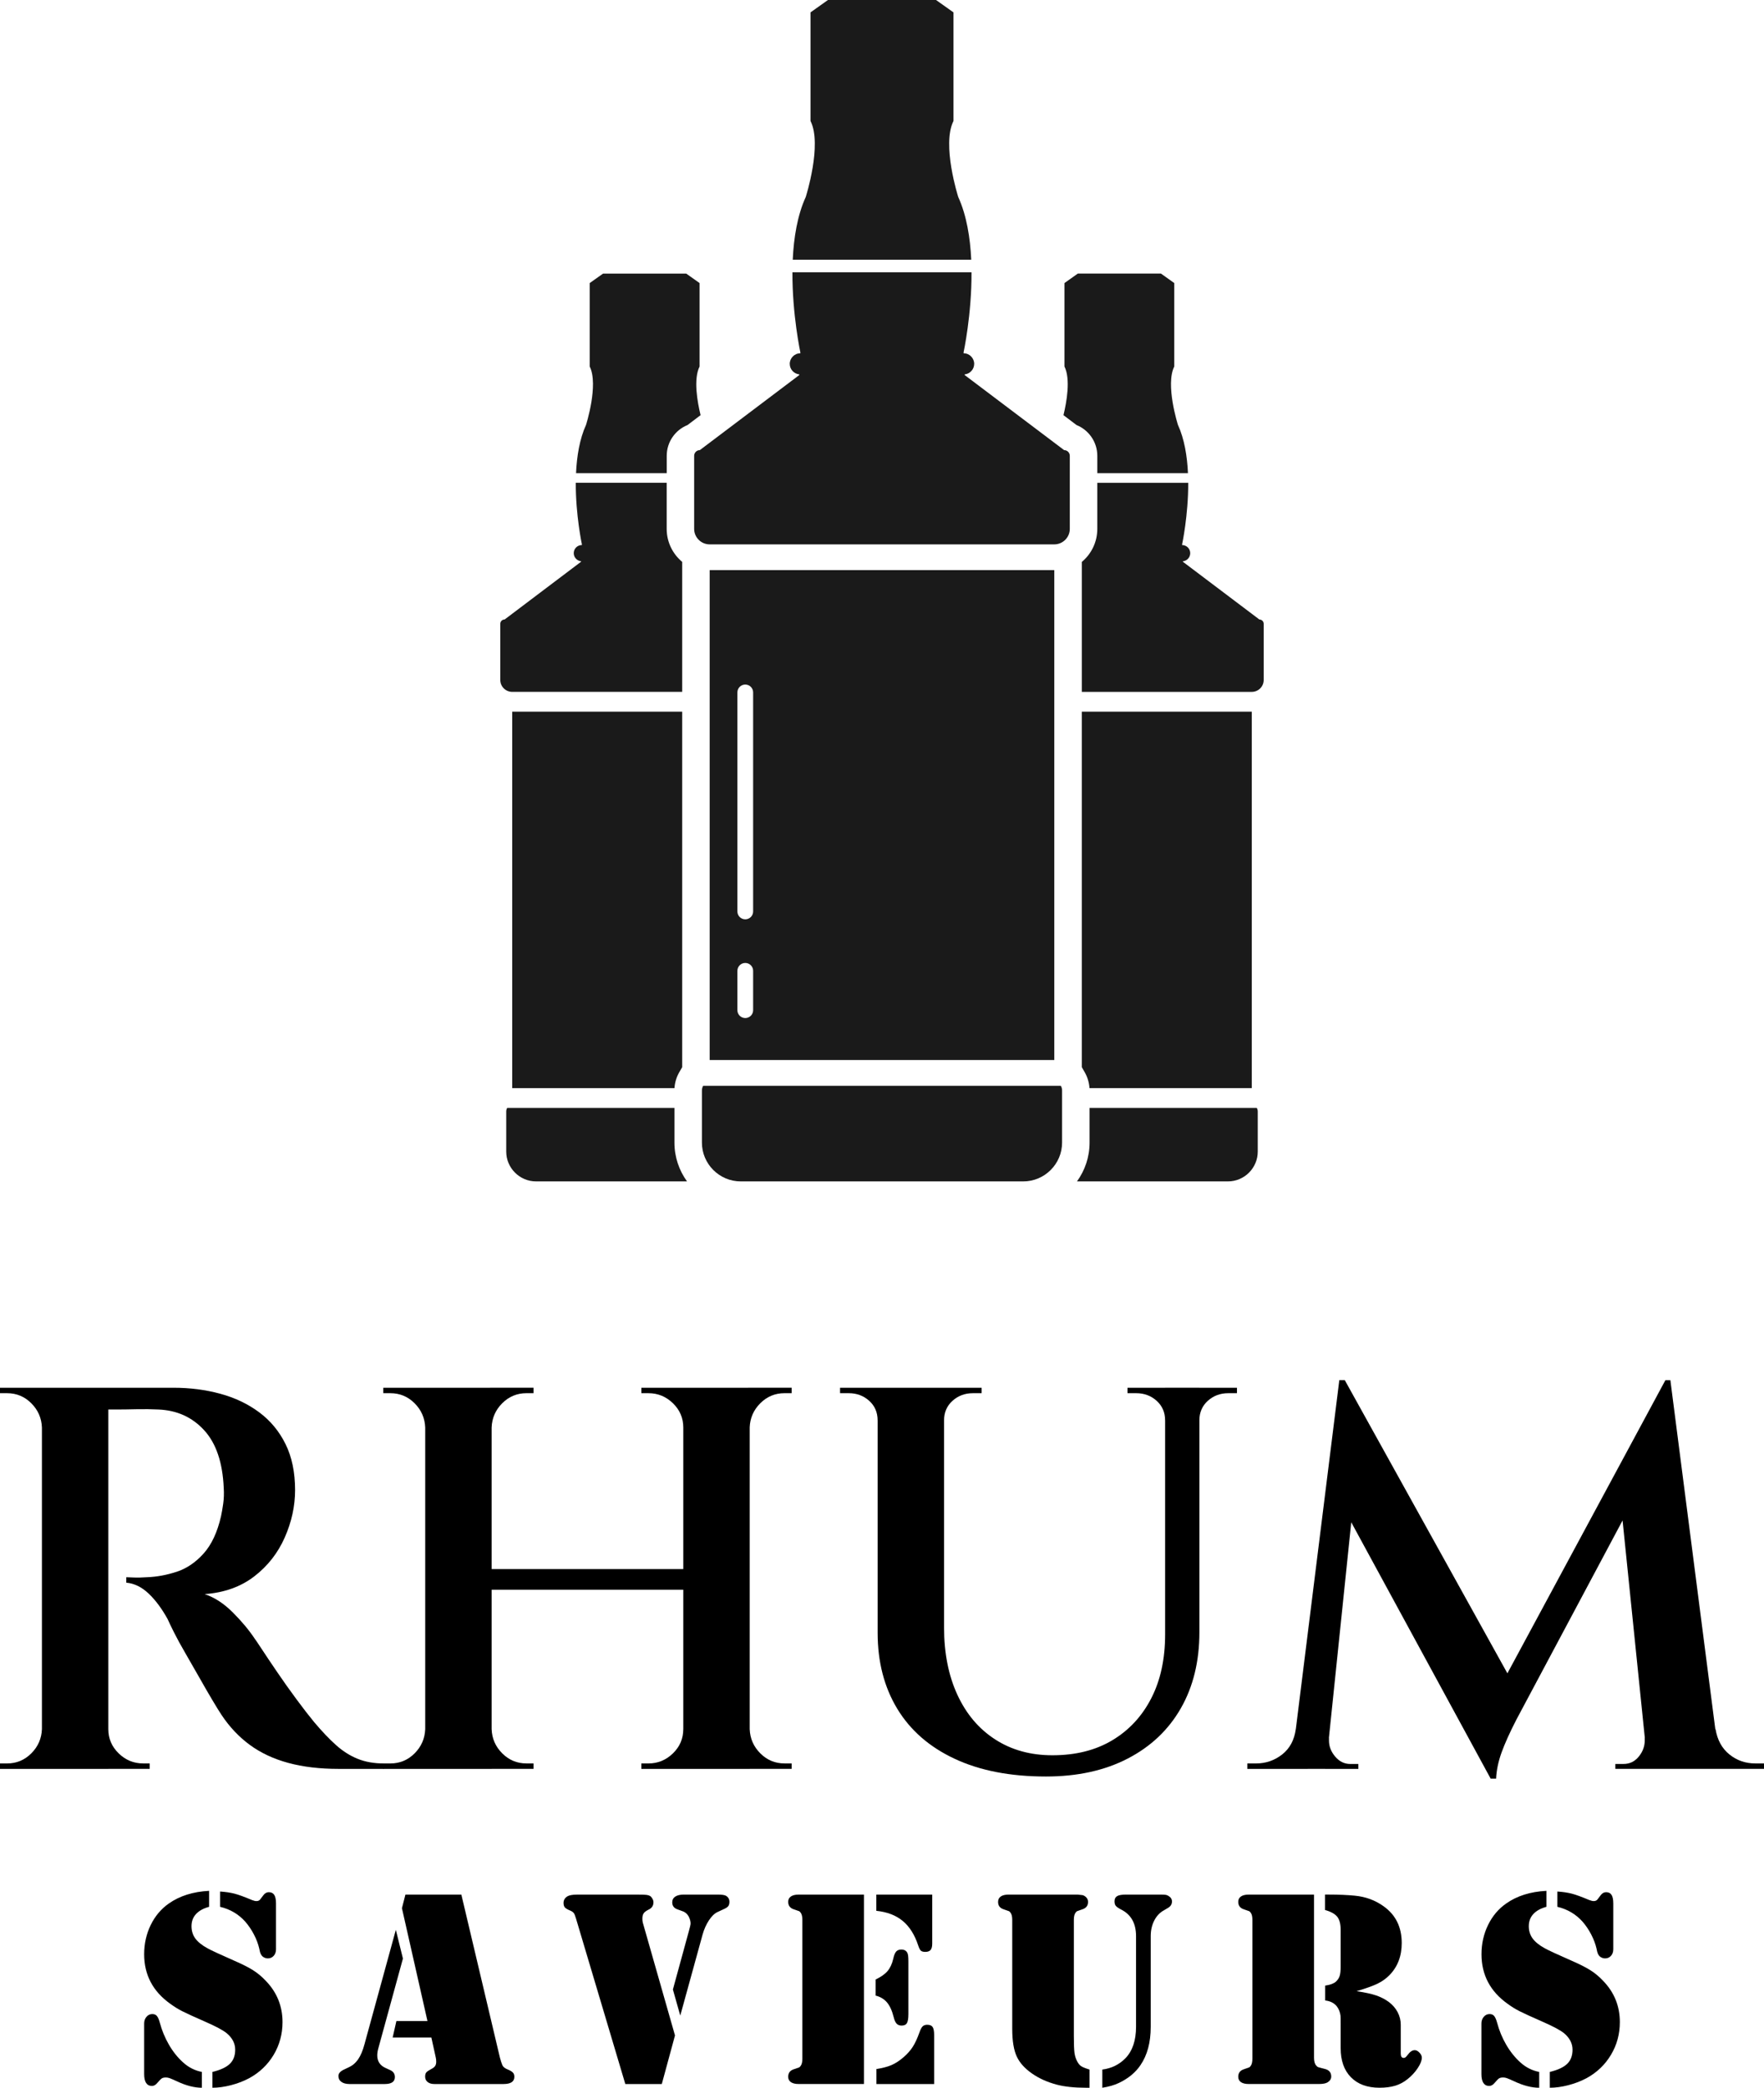 <?xml version="1.0" encoding="utf-8"?>
<!-- Generator: Adobe Illustrator 16.0.0, SVG Export Plug-In . SVG Version: 6.00 Build 0)  -->
<!DOCTYPE svg PUBLIC "-//W3C//DTD SVG 1.1//EN" "http://www.w3.org/Graphics/SVG/1.1/DTD/svg11.dtd">
<svg version="1.1" id="Calque_1" xmlns="http://www.w3.org/2000/svg" xmlns:xlink="http://www.w3.org/1999/xlink" x="0px" y="0px"
	 width="106.983px" height="126.61px" viewBox="40.509 -96.5 106.983 126.61" enable-background="new 40.509 -96.5 106.983 126.61"
	 xml:space="preserve">
<g>
	<g>
		<path fill-rule="evenodd" clip-rule="evenodd" fill="#1A1A1A" d="M108.396-24.855h-2.571c0.48-0.662,0.764-1.474,0.764-2.351
			v-2.104h10.14c0.04,0.063,0.06,0.136,0.06,0.216v2.432c0,0.994-0.812,1.807-1.807,1.807H108.396L108.396-24.855z M79.604-24.855
			h-6.585c-0.995,0-1.808-0.813-1.808-1.807v-2.432c0-0.08,0.022-0.153,0.059-0.216h10.143v2.104c0,0.877,0.283,1.689,0.763,2.351
			H79.604L79.604-24.855z M75.445-67.805c0.046-1.025,0.215-2.069,0.605-2.927c0,0,0.778-2.431,0.223-3.542v-5.06l0.812-0.575h2.52
			h2.52l0.812,0.575v5.06c-0.383,0.766-0.132,2.16,0.061,2.951l-0.793,0.6c-0.739,0.297-1.26,1.021-1.26,1.865v1.053H75.445
			L75.445-67.805z M71.573-54.542c-0.397,0-0.723-0.325-0.723-0.721v-3.406c0-0.146,0.119-0.264,0.265-0.264l4.632-3.499
			l0.002-0.032c-0.249-0.025-0.444-0.235-0.444-0.49l0,0c0-0.272,0.221-0.492,0.493-0.493l0.002-0.039c0,0-0.379-1.758-0.371-3.737
			h5.513v2.795c0,0.804,0.366,1.524,0.94,2.002v7.882H71.573L71.573-54.542z M71.573-30.512v-22.829h10.309v21.562l-0.165,0.283
			c-0.177,0.3-0.28,0.639-0.302,0.985H71.573L71.573-30.512z M105.006-71.323c0.192-0.791,0.441-2.185,0.06-2.951v-5.06l0.81-0.575
			h2.521h2.521l0.808,0.575v5.06c-0.554,1.111,0.223,3.542,0.223,3.542c0.393,0.858,0.561,1.902,0.607,2.927h-5.498v-1.053
			c0-0.844-0.523-1.568-1.26-1.865L105.006-71.323L105.006-71.323z M107.058-67.222h5.514c0.007,1.979-0.371,3.737-0.371,3.737
			l0.001,0.039c0.27,0.001,0.492,0.221,0.492,0.493l0,0c0,0.254-0.193,0.465-0.443,0.49v0.032l4.635,3.499
			c0.146,0,0.264,0.118,0.264,0.264v3.406c0,0.396-0.324,0.721-0.721,0.721h-10.309v-7.882c0.574-0.479,0.938-1.199,0.938-2.002
			V-67.222L107.058-67.222z M106.119-53.341h10.309v22.829h-9.844c-0.022-0.346-0.126-0.685-0.302-0.985l-0.163-0.283V-53.341
			L106.119-53.341z"/>
		<path fill-rule="evenodd" clip-rule="evenodd" fill="#1A1A1A" d="M94-24.855h8.57c1.293,0,2.352-1.059,2.352-2.351v-3.166
			c0-0.102-0.027-0.199-0.078-0.282H83.155c-0.048,0.083-0.076,0.18-0.076,0.282v3.166c0,1.292,1.058,2.351,2.351,2.351H94
			L94-24.855z M85.708-34.76L85.708-34.76c0.263,0,0.477-0.215,0.477-0.478v-2.387c0-0.263-0.214-0.478-0.477-0.478l0,0
			c-0.263,0-0.478,0.215-0.478,0.478v2.387C85.23-34.975,85.445-34.76,85.708-34.76L85.708-34.76z M85.708-54.987L85.708-54.987
			c0.263,0,0.477,0.215,0.477,0.478v13.283c0,0.263-0.214,0.478-0.477,0.478l0,0c-0.263,0-0.478-0.215-0.478-0.478V-54.51
			C85.23-54.772,85.445-54.987,85.708-54.987L85.708-54.987z M104.45-32.215v-29.71H83.549v29.71H104.45L104.45-32.215z
			 M104.45-63.487c0.517,0,0.94-0.422,0.94-0.939v-4.432c0-0.189-0.154-0.345-0.344-0.345l-6.03-4.551v-0.042
			c0.32-0.032,0.575-0.307,0.575-0.638l0,0c0-0.351-0.286-0.641-0.639-0.641l-0.005-0.049c0,0,0.495-2.288,0.483-4.864H88.568
			c-0.012,2.576,0.482,4.864,0.482,4.864l-0.002,0.049c-0.353,0-0.642,0.29-0.642,0.641l0,0c0,0.332,0.255,0.606,0.578,0.638
			l-0.002,0.042l-6.03,4.551c-0.188,0-0.344,0.155-0.344,0.345v4.432c0,0.517,0.423,0.939,0.94,0.939H104.45L104.45-63.487z
			 M99.413-80.748c-0.063-1.334-0.28-2.692-0.79-3.809c0,0-1.011-3.164-0.287-4.608v-6.584l-1.057-0.75H94h-3.279l-1.056,0.75v6.584
			c0.722,1.445-0.288,4.608-0.288,4.608c-0.51,1.117-0.729,2.475-0.79,3.809H99.413L99.413-80.748z"/>
	</g>
	<g>
		<path d="M43.15-9.931h-0.099c-0.022-0.572-0.237-1.062-0.644-1.47c-0.408-0.407-0.897-0.61-1.469-0.61c-0.023,0-0.095,0-0.215,0
			c-0.122,0-0.193,0-0.214,0v-0.33h2.641V-9.931z M43.15,8.362v2.411h-2.641v-0.33c0.021,0,0.093,0,0.214,0c0.12,0,0.192,0,0.215,0
			c0.572,0,1.062-0.204,1.469-0.611c0.407-0.407,0.622-0.896,0.644-1.469H43.15z M47.079-12.341v23.114h-4.028v-23.114H47.079z
			 M51.042-12.341c0.991,0,1.932,0.121,2.823,0.363c0.891,0.242,1.678,0.617,2.36,1.123c0.682,0.507,1.216,1.15,1.602,1.932
			c0.385,0.781,0.578,1.712,0.578,2.79c0,0.968-0.21,1.927-0.627,2.873c-0.418,0.946-1.035,1.733-1.85,2.36
			s-1.816,0.986-3.005,1.074c0.594,0.198,1.162,0.567,1.701,1.106s0.985,1.073,1.337,1.602c0.021,0.021,0.16,0.226,0.413,0.611
			c0.253,0.385,0.566,0.854,0.941,1.403c0.374,0.551,0.765,1.101,1.172,1.651c0.406,0.551,0.765,1.012,1.073,1.387
			c0.483,0.573,0.929,1.04,1.337,1.403c0.407,0.364,0.841,0.639,1.304,0.825c0.463,0.188,0.991,0.281,1.586,0.281v0.33h-2.741
			c-1.146,0-2.163-0.121-3.054-0.363c-0.892-0.242-1.668-0.606-2.329-1.09c-0.66-0.484-1.233-1.089-1.716-1.816
			c-0.132-0.199-0.32-0.5-0.562-0.909c-0.242-0.406-0.506-0.863-0.792-1.37c-0.287-0.506-0.567-0.996-0.842-1.469
			c-0.275-0.473-0.507-0.896-0.694-1.271c-0.187-0.375-0.314-0.639-0.38-0.793c-0.352-0.638-0.737-1.156-1.155-1.552
			s-0.869-0.616-1.353-0.66v-0.33c0.043,0,0.187,0.005,0.429,0.017c0.242,0.011,0.517,0.005,0.825-0.017
			c0.595-0.022,1.194-0.133,1.8-0.331c0.605-0.198,1.149-0.566,1.634-1.106c0.483-0.539,0.836-1.292,1.057-2.262
			c0.044-0.198,0.087-0.451,0.132-0.76c0.043-0.308,0.054-0.627,0.032-0.957c-0.066-1.541-0.461-2.708-1.188-3.5
			c-0.726-0.792-1.651-1.21-2.774-1.255c-0.418-0.021-0.858-0.027-1.32-0.017c-0.462,0.011-0.864,0.017-1.205,0.017
			c-0.342,0-0.545,0-0.611,0c0-0.021-0.028-0.142-0.082-0.363c-0.056-0.219-0.139-0.539-0.249-0.957H51.042z M46.98,8.362h0.099
			c0,0.573,0.209,1.062,0.627,1.469c0.418,0.408,0.914,0.611,1.486,0.611c0.022,0,0.154,0,0.396,0v0.33H46.98V8.362z"/>
		<path d="M66.396-9.931h-0.099c-0.022-0.572-0.237-1.062-0.644-1.47c-0.408-0.407-0.897-0.61-1.47-0.61h-0.428v-0.33h2.641V-9.931z
			 M66.396,8.362v2.411h-2.641v-0.33h0.428c0.573,0,1.063-0.204,1.47-0.611c0.407-0.407,0.621-0.896,0.644-1.469H66.396z
			 M70.325-12.341v23.114h-4.028v-23.114H70.325z M82.246-1.346v1.254h-12.25v-1.254H82.246z M70.226-9.931v-2.411h2.642v0.33
			c-0.022,0-0.165,0-0.429,0c-0.572,0-1.063,0.204-1.47,0.61c-0.407,0.408-0.622,0.898-0.644,1.47H70.226z M70.226,8.362h0.099
			c0.022,0.573,0.236,1.062,0.644,1.469c0.407,0.408,0.897,0.611,1.47,0.611c0.265,0,0.407,0,0.429,0v0.33h-2.642V8.362z
			 M82.048-9.931h-0.099c0-0.572-0.209-1.062-0.627-1.47c-0.419-0.407-0.914-0.61-1.487-0.61c-0.263,0-0.406,0-0.428,0v-0.33h2.642
			V-9.931z M82.048,8.362v2.411h-2.642v-0.33c0.021,0,0.165,0,0.428,0c0.573,0,1.068-0.204,1.487-0.611
			c0.418-0.407,0.627-0.896,0.627-1.469H82.048z M85.977-12.341v23.114h-4.028v-23.114H85.977z M85.877-9.931v-2.411h2.643v0.33
			H88.09c-0.573,0-1.063,0.204-1.47,0.61c-0.407,0.408-0.623,0.898-0.644,1.47H85.877z M85.877,8.362h0.1
			c0.021,0.573,0.237,1.062,0.644,1.469c0.407,0.408,0.897,0.611,1.47,0.611h0.429v0.33h-2.643V8.362z"/>
		<path d="M93.835-12.341v1.98h-0.1c0-0.483-0.17-0.88-0.511-1.188c-0.341-0.307-0.754-0.462-1.238-0.462h-0.529v-0.33H93.835z
			 M97.764-12.341V2.187c0,1.563,0.27,2.928,0.809,4.094c0.539,1.167,1.304,2.071,2.296,2.708c0.99,0.64,2.146,0.958,3.466,0.958
			c1.41,0,2.619-0.303,3.631-0.909c1.013-0.605,1.802-1.453,2.362-2.542c0.562-1.09,0.843-2.383,0.843-3.88v-14.958h2.079V2.485
			c0,1.761-0.374,3.296-1.122,4.606c-0.748,1.31-1.821,2.328-3.221,3.054c-1.396,0.726-3.052,1.09-4.968,1.09
			c-2.157,0-4.002-0.358-5.529-1.073c-1.532-0.715-2.692-1.728-3.485-3.037c-0.792-1.31-1.189-2.845-1.189-4.607v-14.858H97.764z
			 M100.043-12.341v0.33h-0.528c-0.484,0-0.898,0.155-1.239,0.462c-0.342,0.308-0.512,0.706-0.512,1.188h-0.066v-1.98H100.043z
			 M111.269-12.341v1.98h-0.099c0-0.483-0.171-0.88-0.513-1.188c-0.339-0.307-0.754-0.462-1.237-0.462h-0.53v-0.33H111.269z
			 M115.528-12.341v0.33H115c-0.484,0-0.898,0.155-1.239,0.462c-0.341,0.308-0.512,0.706-0.512,1.188h-0.064v-1.98H115.528z"/>
		<path d="M119.822,8.362v2.411h-3.666v-0.33c0.021,0,0.197,0,0.527,0c0.595,0,1.123-0.182,1.587-0.545
			c0.46-0.363,0.737-0.875,0.825-1.535H119.822z M121.736-12.804h0.33l0.99,2.873l-2.146,20.703h-2.112L121.736-12.804z
			 M121.109,8.89c0,0.023,0,0.045,0,0.067s0,0.054,0,0.098c0,0.353,0.124,0.677,0.379,0.975c0.252,0.296,0.556,0.445,0.908,0.445
			h0.495v0.298h-2.014V8.89H121.109z M122.066-12.804l10.367,18.689l-1.518,5.481l-9.642-17.731L122.066-12.804z M141.514-12.804
			l0.266,3.137l-9.313,17.468c-0.396,0.771-0.693,1.431-0.892,1.98c-0.197,0.55-0.309,1.079-0.33,1.585h-0.329l-1.024-2.608
			L141.514-12.804z M140.26,8.89h0.23v1.882h-2.014v-0.298h0.497c0.374,0,0.68-0.148,0.923-0.445
			c0.242-0.298,0.363-0.623,0.363-0.975c0-0.043,0-0.076,0-0.098S140.26,8.913,140.26,8.89z M141.813-12.804l3.036,23.576h-4.393
			L138.74-6.001l2.773-6.802H141.813z M143.827,8.362h0.726c0.11,0.66,0.391,1.172,0.842,1.535c0.45,0.364,0.974,0.545,1.568,0.545
			c0.329,0,0.506,0,0.529,0v0.33h-3.665V8.362z"/>
	</g>
	<g>
		<path d="M53.191,18.168v0.969c-0.349,0.095-0.613,0.242-0.796,0.44c-0.182,0.2-0.272,0.445-0.272,0.738
			c0,0.279,0.076,0.524,0.226,0.736c0.152,0.21,0.399,0.411,0.742,0.601c0.235,0.129,0.768,0.376,1.598,0.741
			c0.505,0.219,0.896,0.417,1.173,0.593c0.278,0.177,0.541,0.396,0.787,0.661c0.663,0.695,0.993,1.522,0.993,2.483
			c0,0.723-0.179,1.385-0.537,1.985c-0.36,0.601-0.854,1.072-1.482,1.415c-0.337,0.18-0.706,0.321-1.107,0.425
			c-0.401,0.104-0.776,0.155-1.123,0.155v-0.959c0.487-0.118,0.839-0.283,1.056-0.492c0.216-0.21,0.324-0.495,0.324-0.855
			c0-0.376-0.168-0.706-0.504-0.993c-0.224-0.184-0.651-0.415-1.279-0.69c-0.69-0.303-1.164-0.519-1.418-0.648
			c-0.255-0.128-0.5-0.28-0.737-0.455c-1.054-0.751-1.583-1.752-1.583-3.004c0-0.639,0.133-1.229,0.396-1.771
			c0.264-0.542,0.631-0.978,1.103-1.308C51.407,18.474,52.221,18.219,53.191,18.168z M52.753,29.151v0.959
			c-0.459,0-0.967-0.132-1.522-0.395c-0.208-0.096-0.351-0.157-0.429-0.185c-0.08-0.028-0.154-0.043-0.227-0.043
			c-0.113,0-0.197,0.018-0.253,0.055c-0.056,0.037-0.146,0.127-0.269,0.273C49.952,29.939,49.842,30,49.725,30
			c-0.315,0-0.473-0.24-0.473-0.723v-3.063c0-0.157,0.045-0.291,0.136-0.399c0.089-0.11,0.201-0.167,0.337-0.173
			c0.123-0.005,0.22,0.029,0.29,0.105c0.07,0.077,0.131,0.209,0.181,0.4c0.129,0.482,0.316,0.934,0.56,1.355
			c0.244,0.42,0.528,0.776,0.854,1.068C51.94,28.873,52.322,29.067,52.753,29.151z M53.855,19.137V18.21
			c0.338,0.022,0.629,0.066,0.876,0.129c0.247,0.065,0.598,0.192,1.052,0.384c0.112,0.045,0.205,0.067,0.278,0.067
			c0.106,0,0.185-0.037,0.234-0.11l0.186-0.244c0.09-0.123,0.2-0.185,0.329-0.185c0.151,0,0.262,0.055,0.332,0.164
			c0.071,0.11,0.106,0.283,0.106,0.519v2.776c0,0.163-0.046,0.297-0.139,0.4c-0.092,0.103-0.211,0.155-0.357,0.155
			c-0.112,0-0.216-0.037-0.311-0.11c-0.05-0.044-0.092-0.099-0.121-0.164c-0.032-0.064-0.061-0.172-0.089-0.325
			c-0.063-0.274-0.168-0.557-0.321-0.85c-0.151-0.291-0.329-0.552-0.529-0.782C54.976,19.583,54.468,19.283,53.855,19.137z"/>
		<path d="M64.516,20.533l0.43,1.742l-1.49,5.437c-0.044,0.157-0.066,0.305-0.066,0.438c0,0.354,0.165,0.606,0.497,0.758
			l0.294,0.135c0.184,0.084,0.277,0.224,0.277,0.42c0,0.281-0.204,0.421-0.614,0.421h-2.137c-0.208,0-0.373-0.043-0.493-0.13
			c-0.121-0.087-0.18-0.207-0.18-0.357c0-0.163,0.123-0.297,0.369-0.405c0.23-0.101,0.4-0.191,0.51-0.272
			c0.109-0.082,0.214-0.193,0.315-0.333c0.157-0.23,0.286-0.535,0.387-0.917L64.516,20.533z M65.097,18.396h3.392l2.339,9.888
			c0.045,0.174,0.095,0.329,0.151,0.463c0.051,0.106,0.163,0.194,0.338,0.261c0.145,0.062,0.247,0.124,0.302,0.186
			c0.057,0.062,0.084,0.145,0.084,0.252c0,0.292-0.218,0.438-0.655,0.438h-4.2c-0.168,0-0.304-0.041-0.404-0.122
			c-0.102-0.081-0.152-0.19-0.152-0.325c0-0.111,0.022-0.195,0.067-0.252c0.044-0.056,0.146-0.126,0.303-0.21
			c0.113-0.055,0.191-0.118,0.236-0.185c0.044-0.067,0.066-0.152,0.066-0.252c0-0.095-0.008-0.179-0.025-0.253l-0.269-1.22h-2.348
			l0.227-1.001h1.884l-1.548-6.843L65.097,18.396z"/>
		<path d="M81.446,26.938l-0.8,2.946h-2.213l-2.997-10.057c-0.044-0.151-0.087-0.253-0.126-0.307
			c-0.039-0.053-0.1-0.099-0.185-0.139c-0.179-0.073-0.297-0.14-0.354-0.202c-0.056-0.062-0.084-0.154-0.084-0.277
			c0-0.168,0.076-0.3,0.227-0.396c0.118-0.072,0.312-0.108,0.582-0.108h3.745c0.235,0,0.396,0.005,0.483,0.017
			c0.086,0.011,0.159,0.034,0.214,0.067c0.057,0.04,0.104,0.096,0.143,0.169c0.04,0.072,0.059,0.143,0.059,0.21
			c0,0.207-0.099,0.356-0.294,0.446c-0.146,0.073-0.246,0.147-0.298,0.223c-0.053,0.075-0.08,0.183-0.08,0.324
			c0,0.09,0.008,0.168,0.024,0.235L81.446,26.938z M81.766,25.734l-0.447-1.582l0.969-3.543c0.062-0.225,0.095-0.362,0.101-0.413
			c0.011-0.123-0.017-0.261-0.084-0.412c-0.09-0.197-0.23-0.326-0.421-0.387l-0.277-0.101c-0.219-0.074-0.328-0.216-0.328-0.429
			c0-0.151,0.061-0.268,0.185-0.35c0.124-0.081,0.294-0.121,0.513-0.121h2.062c0.258,0,0.427,0.025,0.506,0.076
			c0.134,0.083,0.202,0.205,0.202,0.361c0,0.106-0.021,0.191-0.063,0.253c-0.042,0.061-0.12,0.117-0.231,0.169l-0.431,0.201
			c-0.18,0.084-0.352,0.251-0.517,0.501c-0.165,0.25-0.292,0.534-0.383,0.854L81.766,25.734z"/>
		<path d="M92.907,18.396v11.487h-3.745h-0.219c-0.202,0-0.358-0.038-0.468-0.113c-0.109-0.077-0.164-0.185-0.164-0.325
			c0-0.23,0.113-0.382,0.337-0.455c0.186-0.062,0.293-0.099,0.325-0.113c0.031-0.015,0.063-0.047,0.097-0.097
			c0.067-0.09,0.101-0.232,0.101-0.429v-8.425c0-0.195-0.034-0.339-0.101-0.428c-0.034-0.05-0.066-0.083-0.097-0.097
			c-0.031-0.014-0.139-0.052-0.325-0.113c-0.224-0.073-0.337-0.225-0.337-0.455c0-0.139,0.055-0.248,0.164-0.323
			c0.11-0.076,0.266-0.114,0.468-0.114h0.219H92.907z M93.614,24.522v-0.976c0.324-0.157,0.567-0.328,0.724-0.513
			c0.157-0.186,0.272-0.433,0.344-0.741c0.046-0.213,0.104-0.36,0.177-0.441c0.074-0.082,0.177-0.123,0.312-0.123
			c0.181,0,0.303,0.07,0.371,0.21c0.04,0.073,0.06,0.238,0.06,0.497v3.207c0,0.264-0.03,0.446-0.09,0.547
			c-0.059,0.102-0.166,0.151-0.324,0.151c-0.128,0-0.229-0.04-0.303-0.118c-0.071-0.078-0.132-0.21-0.176-0.396
			c-0.097-0.387-0.233-0.684-0.408-0.893C94.123,24.727,93.894,24.59,93.614,24.522z M93.655,18.396h3.391v2.979
			c0,0.174-0.033,0.3-0.098,0.379c-0.068,0.079-0.178,0.117-0.323,0.117c-0.124,0-0.213-0.025-0.27-0.076
			c-0.054-0.051-0.108-0.154-0.158-0.311c-0.214-0.65-0.525-1.147-0.939-1.489c-0.411-0.343-0.945-0.547-1.603-0.615V18.396z
			 M93.663,29.883v-0.909c0.366-0.055,0.667-0.135,0.905-0.235c0.238-0.102,0.478-0.256,0.72-0.463
			c0.241-0.208,0.435-0.423,0.576-0.644c0.144-0.222,0.278-0.515,0.408-0.879c0.063-0.18,0.127-0.302,0.194-0.367
			c0.066-0.063,0.158-0.096,0.276-0.096c0.159,0,0.267,0.045,0.329,0.138c0.062,0.093,0.092,0.254,0.092,0.485v2.971H93.663z"/>
		<path d="M101.899,26.525v-6.598c0-0.195-0.033-0.339-0.102-0.428c-0.032-0.05-0.065-0.083-0.096-0.097s-0.139-0.052-0.322-0.113
			c-0.226-0.073-0.339-0.222-0.339-0.447c0-0.146,0.056-0.256,0.165-0.332c0.11-0.076,0.265-0.114,0.466-0.114h0.219h3.755h0.218
			l0.305,0.033c0.094,0.029,0.172,0.08,0.234,0.152c0.063,0.072,0.094,0.16,0.094,0.26c0,0.225-0.113,0.374-0.339,0.447
			c-0.185,0.061-0.291,0.1-0.322,0.113c-0.03,0.014-0.064,0.047-0.098,0.097c-0.067,0.089-0.102,0.233-0.102,0.428v7.062
			c0,0.476,0.014,0.81,0.038,0.998c0.026,0.188,0.077,0.357,0.156,0.508c0.072,0.142,0.154,0.242,0.244,0.304
			c0.091,0.063,0.262,0.131,0.515,0.21v1.103h-0.187c-0.729,0-1.336-0.063-1.817-0.193c-0.567-0.152-1.064-0.376-1.491-0.675
			c-0.426-0.297-0.729-0.63-0.907-1.001C101.994,27.85,101.899,27.277,101.899,26.525z M107.362,30.11v-1.103
			c0.561-0.073,1.029-0.303,1.405-0.689c0.426-0.444,0.641-1.08,0.641-1.911V20.92c0-0.77-0.296-1.305-0.885-1.607
			c-0.174-0.09-0.287-0.167-0.341-0.232c-0.056-0.064-0.081-0.158-0.081-0.281c0-0.146,0.056-0.25,0.16-0.312
			c0.107-0.062,0.281-0.092,0.522-0.092h2.063c0.174,0,0.29,0.004,0.35,0.013c0.058,0.007,0.115,0.028,0.171,0.063
			c0.146,0.083,0.221,0.199,0.221,0.344c0,0.124-0.047,0.228-0.138,0.312c-0.025,0.029-0.146,0.104-0.36,0.227
			c-0.246,0.135-0.44,0.342-0.58,0.619c-0.142,0.279-0.212,0.593-0.212,0.947v5.496c0,0.943-0.207,1.716-0.622,2.323
			c-0.303,0.448-0.737,0.807-1.304,1.077C108.092,29.951,107.755,30.048,107.362,30.11z"/>
		<path d="M120.201,18.396v9.888c0,0.219,0.042,0.375,0.127,0.472c0.045,0.056,0.086,0.091,0.127,0.104
			c0.039,0.015,0.167,0.049,0.388,0.105c0.268,0.061,0.402,0.216,0.402,0.462c0,0.147-0.074,0.264-0.219,0.354
			c-0.106,0.067-0.283,0.102-0.53,0.102h-0.286h-3.754h-0.218c-0.203,0-0.359-0.038-0.468-0.113
			c-0.109-0.077-0.164-0.185-0.164-0.325c0-0.23,0.112-0.382,0.337-0.455c0.185-0.062,0.293-0.099,0.323-0.113
			c0.03-0.015,0.064-0.047,0.098-0.097c0.066-0.09,0.1-0.232,0.1-0.429v-8.425c0-0.195-0.033-0.339-0.1-0.428
			c-0.033-0.05-0.067-0.083-0.098-0.097s-0.139-0.052-0.323-0.113c-0.225-0.073-0.337-0.225-0.337-0.455
			c0-0.139,0.055-0.248,0.164-0.323c0.108-0.076,0.265-0.114,0.468-0.114h0.218H120.201z M122.785,24.254
			c0.517,0.077,0.913,0.164,1.191,0.26c0.277,0.095,0.527,0.225,0.753,0.387c0.233,0.173,0.415,0.382,0.542,0.623
			s0.191,0.496,0.191,0.766v1.742c0,0.179,0.057,0.269,0.175,0.269c0.044,0,0.084-0.013,0.115-0.038
			c0.03-0.025,0.074-0.074,0.131-0.148c0.138-0.19,0.281-0.284,0.428-0.284c0.096,0,0.189,0.05,0.285,0.15
			c0.097,0.101,0.144,0.201,0.144,0.303c0,0.174-0.083,0.386-0.248,0.635c-0.165,0.25-0.371,0.473-0.619,0.669
			c-0.228,0.185-0.479,0.318-0.748,0.399c-0.269,0.081-0.588,0.122-0.951,0.122c-0.74,0-1.317-0.212-1.733-0.635
			c-0.417-0.423-0.624-1.014-0.624-1.771V26.29c0-0.314-0.002-0.497-0.008-0.547c-0.027-0.225-0.105-0.418-0.234-0.581
			c-0.164-0.197-0.396-0.311-0.699-0.345v-0.901c0.303-0.044,0.519-0.124,0.647-0.235c0.112-0.102,0.189-0.216,0.231-0.345
			c0.043-0.129,0.063-0.319,0.063-0.573v-2.23c0-0.353-0.068-0.616-0.206-0.792c-0.138-0.173-0.385-0.311-0.745-0.412v-0.934h0.22
			c0.624,0,1.154,0.023,1.592,0.067c0.649,0.062,1.23,0.274,1.741,0.64c0.735,0.521,1.102,1.265,1.102,2.23
			c0,0.791-0.246,1.439-0.74,1.945c-0.207,0.212-0.449,0.386-0.727,0.521C123.772,23.934,123.352,24.084,122.785,24.254z"/>
		<path d="M134.296,18.168v0.969c-0.349,0.095-0.613,0.242-0.795,0.44c-0.183,0.2-0.274,0.445-0.274,0.738
			c0,0.279,0.076,0.524,0.228,0.736c0.15,0.21,0.398,0.411,0.74,0.601c0.236,0.129,0.768,0.376,1.6,0.741
			c0.505,0.219,0.896,0.417,1.173,0.593c0.278,0.177,0.542,0.396,0.787,0.661c0.664,0.695,0.994,1.522,0.994,2.483
			c0,0.723-0.179,1.385-0.539,1.985c-0.359,0.601-0.853,1.072-1.481,1.415c-0.338,0.18-0.705,0.321-1.106,0.425
			c-0.401,0.104-0.775,0.155-1.122,0.155v-0.959c0.487-0.118,0.839-0.283,1.056-0.492c0.215-0.21,0.323-0.495,0.323-0.855
			c0-0.376-0.169-0.706-0.504-0.993c-0.226-0.184-0.652-0.415-1.279-0.69c-0.692-0.303-1.163-0.519-1.419-0.648
			c-0.256-0.128-0.501-0.28-0.737-0.455c-1.054-0.751-1.582-1.752-1.582-3.004c0-0.639,0.132-1.229,0.396-1.771
			c0.264-0.542,0.63-0.978,1.103-1.308C132.511,18.474,133.324,18.219,134.296,18.168z M133.858,29.151v0.959
			c-0.46,0-0.969-0.132-1.523-0.395c-0.209-0.096-0.351-0.157-0.432-0.185c-0.075-0.028-0.151-0.043-0.226-0.043
			c-0.113,0-0.195,0.018-0.253,0.055c-0.056,0.037-0.145,0.127-0.268,0.273c-0.102,0.124-0.211,0.185-0.329,0.185
			c-0.313,0-0.472-0.24-0.472-0.723v-3.063c0-0.157,0.045-0.291,0.136-0.399c0.09-0.11,0.201-0.167,0.336-0.173
			c0.123-0.005,0.22,0.029,0.291,0.105c0.068,0.077,0.129,0.209,0.182,0.4c0.127,0.482,0.313,0.934,0.558,1.355
			c0.245,0.42,0.531,0.776,0.854,1.068C133.045,28.873,133.426,29.067,133.858,29.151z M134.961,19.137V18.21
			c0.336,0.022,0.628,0.066,0.873,0.129c0.247,0.065,0.599,0.192,1.053,0.384c0.113,0.045,0.207,0.067,0.278,0.067
			c0.106,0,0.185-0.037,0.236-0.11l0.185-0.244c0.09-0.123,0.198-0.185,0.329-0.185c0.151,0,0.262,0.055,0.331,0.164
			c0.071,0.11,0.106,0.283,0.106,0.519v2.776c0,0.163-0.047,0.297-0.14,0.4c-0.092,0.103-0.212,0.155-0.357,0.155
			c-0.113,0-0.216-0.037-0.312-0.11c-0.052-0.044-0.091-0.099-0.121-0.164s-0.061-0.172-0.088-0.325
			c-0.063-0.274-0.17-0.557-0.321-0.85c-0.151-0.291-0.328-0.552-0.529-0.782C136.08,19.583,135.571,19.283,134.961,19.137z"/>
	</g>
</g>
</svg>
